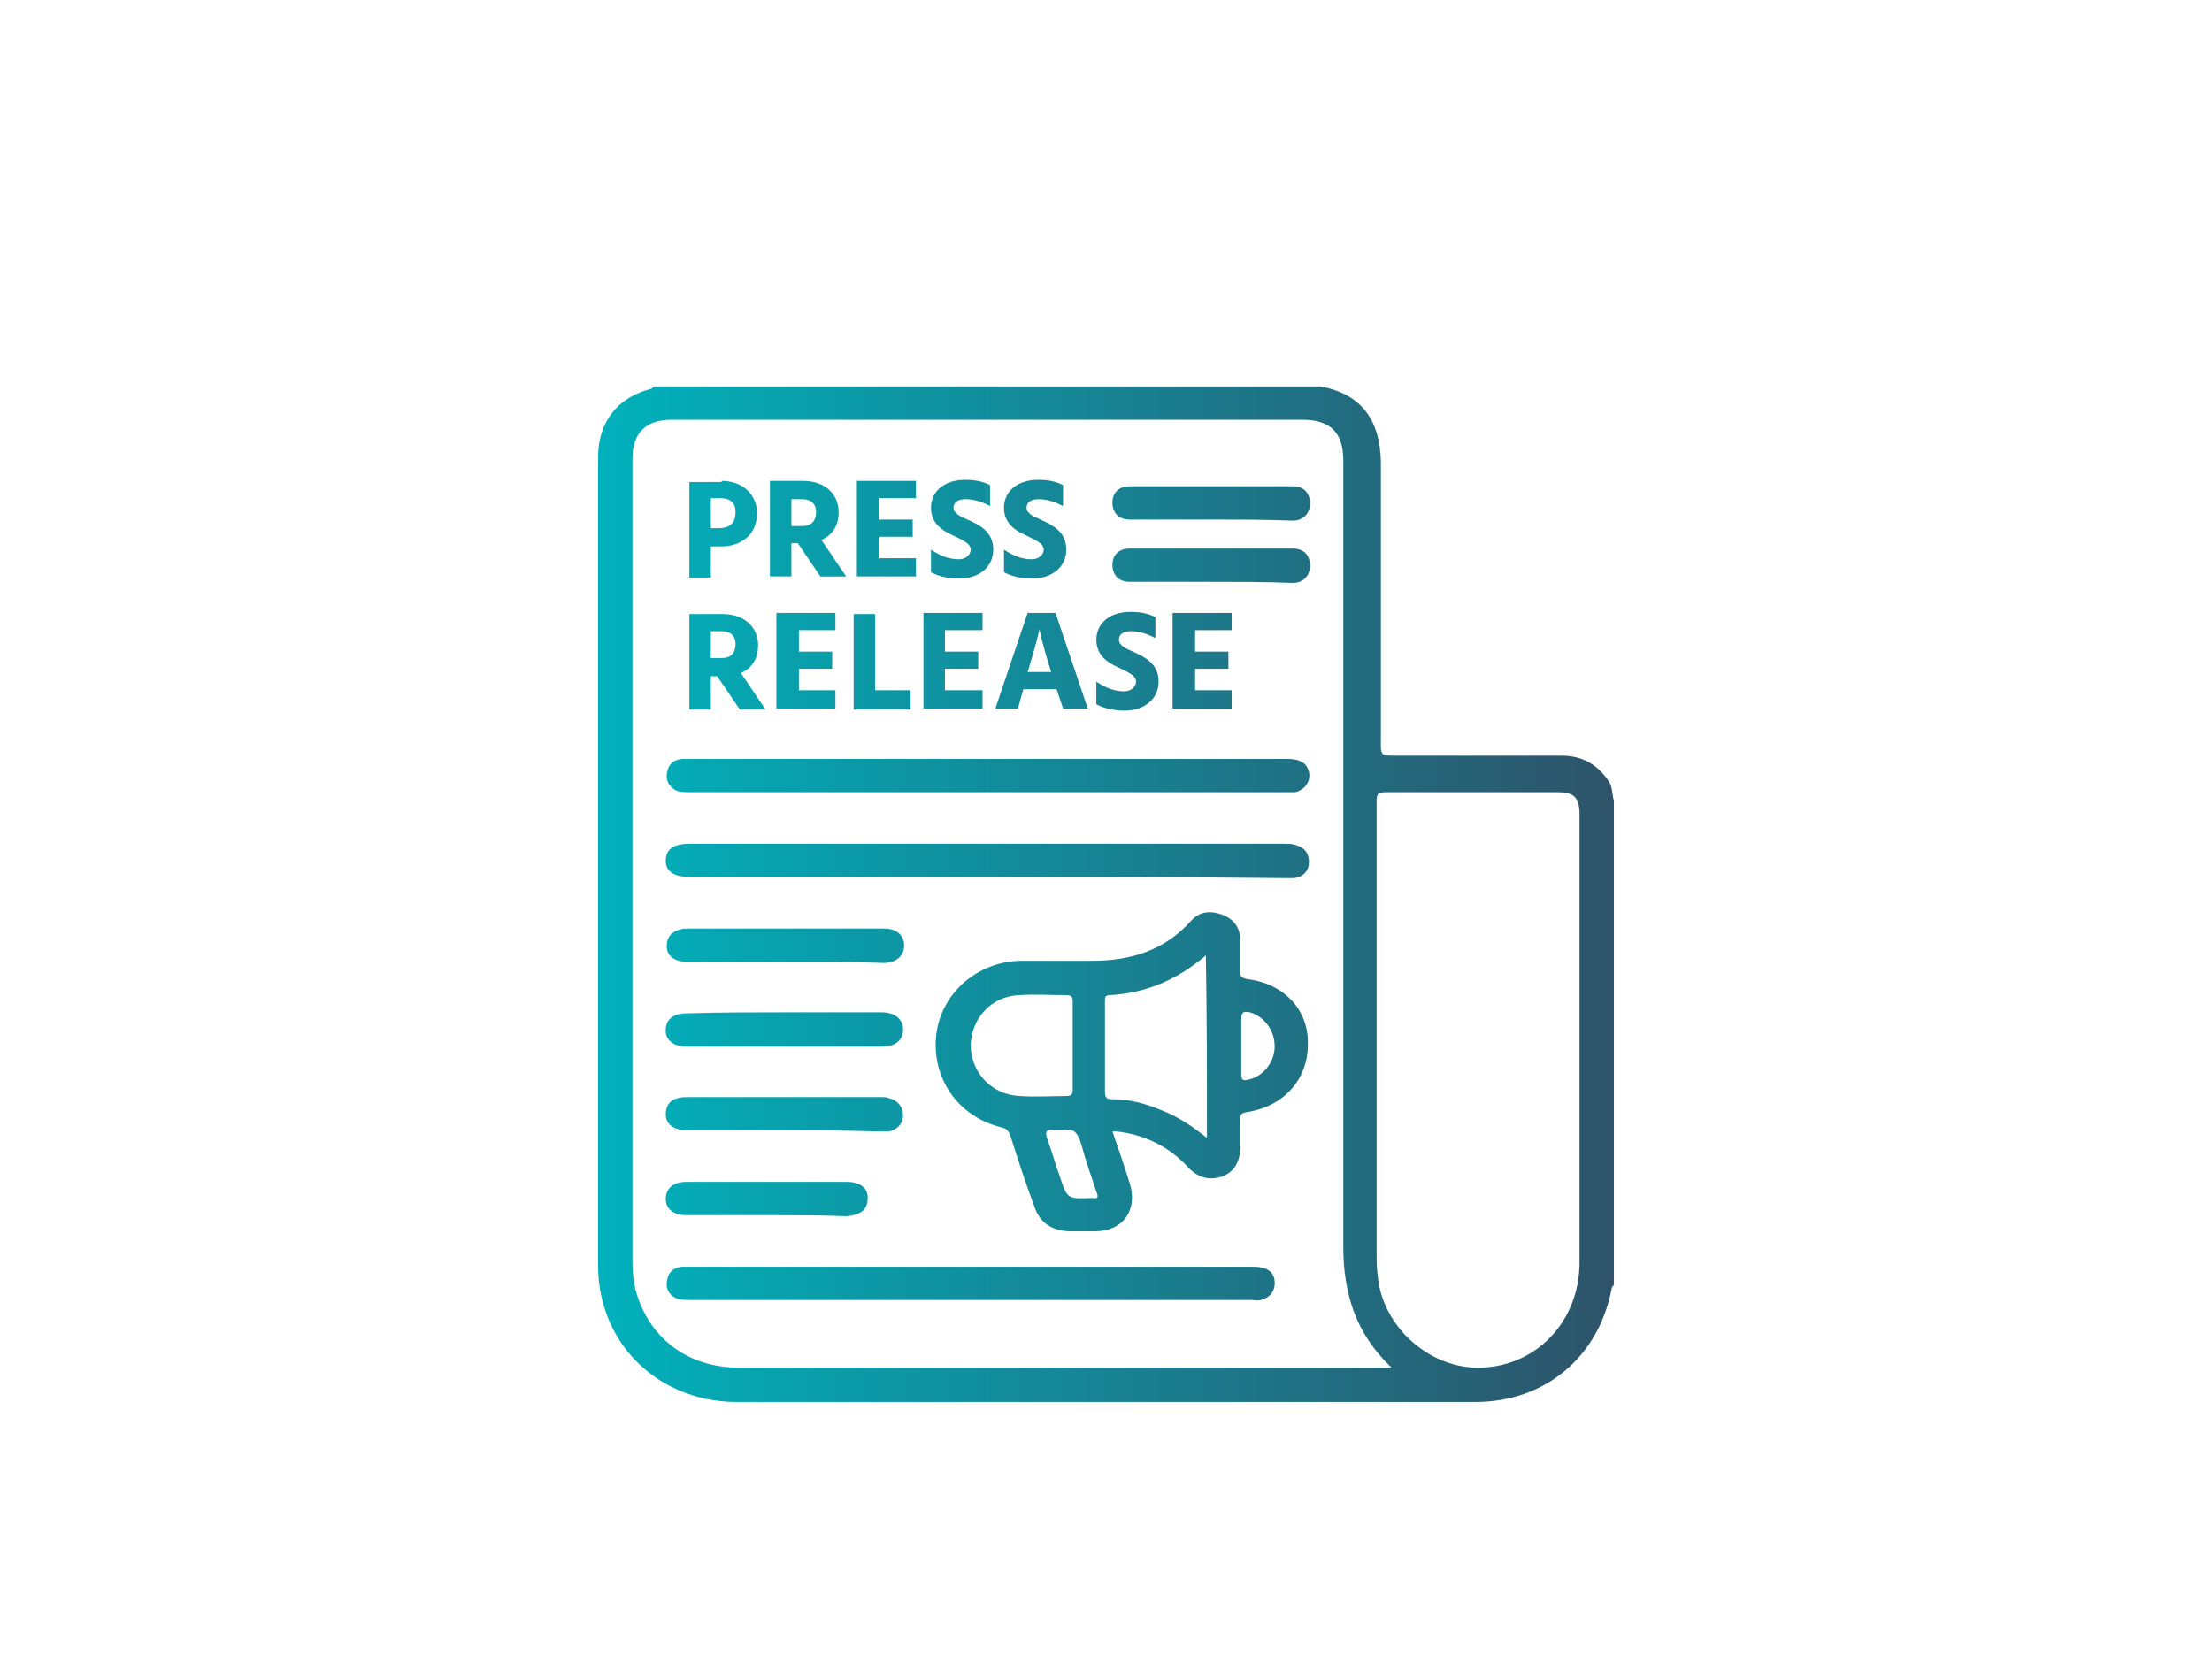 <?xml version="1.0" encoding="utf-8"?>
<!-- Generator: Adobe Illustrator 26.0.1, SVG Export Plug-In . SVG Version: 6.00 Build 0)  -->
<svg version="1.1" id="Layer_1" xmlns="http://www.w3.org/2000/svg" xmlns:xlink="http://www.w3.org/1999/xlink" x="0px" y="0px"
	 viewBox="0 0 206 156.3" style="enable-background:new 0 0 206 156.3;" xml:space="preserve">
<style type="text/css">
	.st0{fill:url(#SVGID_1_);}
	.st1{fill:#2E536A;}
	.st2{fill:#00B2BC;}
	.st3{fill:url(#SVGID_00000070102629820226489960000005058327157072670361_);}
	.st4{fill:url(#SVGID_00000012446409449544061670000014515419885339371668_);}
	.st5{fill:url(#SVGID_00000158746642164980090200000002478161499897760669_);}
	.st6{fill:url(#SVGID_00000069392520377405829120000001732605322315313044_);}
	.st7{fill:url(#SVGID_00000069360738184304080210000011612432681230087046_);}
	.st8{fill:url(#SVGID_00000031893736962073707080000006062193656941107358_);}
	.st9{fill:url(#SVGID_00000172424940855984216220000009247041519674034847_);}
	.st10{fill:url(#SVGID_00000030469033162613373090000016797134736852193671_);}
	.st11{fill:url(#SVGID_00000116237214751092430930000004397553031884025482_);}
	.st12{fill:url(#SVGID_00000172440054358302044080000007610812408132540593_);}
	.st13{fill:none;}
	.st14{fill:url(#video_x5F_run_00000016757784210371121790000006901705619984548020_);}
	.st15{fill:url(#SVGID_00000062906322766619204280000016577695320767549094_);}
	.st16{fill:url(#SVGID_00000009562179519076069290000012263043408713805704_);}
	.st17{fill:url(#SVGID_00000041296306780674988540000004599034205508204200_);}
	.st18{fill:url(#SVGID_00000000939357630841363920000004492041047939350917_);}
	.st19{fill:url(#SVGID_00000072966389693317455020000009185541786958926517_);}
	.st20{fill:url(#SVGID_00000011744464313063719540000009369517274722919816_);}
	.st21{fill:url(#SVGID_00000013158114582843910620000009586051208816528799_);}
	.st22{fill:url(#SVGID_00000080200086003372165490000006015388147674707880_);}
</style>
<linearGradient id="SVGID_1_" gradientUnits="userSpaceOnUse" x1="55.722" y1="83.271" x2="150.278" y2="83.271">
	<stop  offset="0" style="stop-color:#00B2BC"/>
	<stop  offset="1" style="stop-color:#2E536A"/>
</linearGradient>
<path class="st0" d="M60.7,36.2c-3.2,0.8-5,3.1-5,6.4c0,9.8,0,19.6,0,29.5c0,15.3,0,30.5,0,45.8c0,6.1,4,11.1,10,12.4
	c1,0.2,1.9,0.3,2.9,0.3c22.9,0,45.9,0,68.8,0c6.5,0,11.5-4.2,12.7-10.6c0-0.1,0.1-0.2,0.2-0.3c0-15,0-30,0-45.1
	c-0.2-0.7-0.1-1.4-0.6-2c-1-1.4-2.4-2.2-4.2-2.2c-5,0-10.1,0-15.1,0c-2,0-1.8,0.1-1.8-1.9c0-6.7,0-13.4,0-20.1c0-1.8,0-3.6,0-5.4
	c-0.1-4-1.9-6.3-5.6-7c-20.7,0-41.4,0-62.1,0C60.8,36,60.8,36.1,60.7,36.2z M129,73.8c5.4,0,10.7,0,16.1,0c1.5,0,2,0.5,2,2.1
	c0,13.9,0,27.8,0,41.7c0,5.4-3.9,9.6-9.1,9.8c-4.8,0.2-9.3-3.8-9.7-8.6c-0.1-0.7-0.1-1.4-0.1-2.1c0-6.7,0-13.5,0-20.2
	c0-7.3,0-14.5,0-21.8C128.2,74,128.3,73.8,129,73.8z M62.5,39.1c19.6,0,39.2,0,58.8,0c2.6,0,3.8,1.2,3.8,3.8c0,24.4,0,48.8,0,73.2
	c0,4.3,1.1,8.1,4.5,11.3c-0.4,0-0.6,0-0.9,0c-20,0-39.9,0-59.9,0c-4.8,0-8.4-2.8-9.6-7.2c-0.2-0.8-0.3-1.7-0.3-2.6
	c0-25,0-49.9,0-74.9C58.9,40.4,60.1,39.1,62.5,39.1z M92,70.7c9.3,0,18.6,0,27.9,0c1.2,0,1.8,0.4,2,1.2c0.2,0.9-0.4,1.7-1.3,1.9
	c-0.3,0-0.6,0-0.9,0c-18.4,0-36.9,0-55.3,0c-0.4,0-0.9,0-1.3-0.1c-0.7-0.3-1.1-0.9-1-1.6c0.1-0.8,0.5-1.3,1.4-1.4c0.3,0,0.7,0,1,0
	C73.6,70.7,82.8,70.7,92,70.7z M91.9,81.7c-9.2,0-18.4,0-27.6,0c-1.5,0-2.3-0.5-2.3-1.5c0-1.1,0.7-1.6,2.3-1.6c18.4,0,36.9,0,55.3,0
	c0.3,0,0.7,0,1,0.1c0.8,0.2,1.3,0.7,1.3,1.6c0,0.8-0.5,1.4-1.4,1.5c-0.3,0-0.7,0-1,0C110.3,81.7,101.1,81.7,91.9,81.7z M90.4,118
	c8.8,0,17.5,0,26.3,0c1.2,0,1.9,0.4,2,1.3c0.1,0.9-0.4,1.6-1.3,1.8c-0.3,0.1-0.6,0-0.9,0c-17.4,0-34.8,0-52.1,0
	c-0.4,0-0.9,0-1.3-0.1c-0.7-0.3-1.1-0.8-1-1.6c0.1-0.8,0.5-1.3,1.4-1.4c0.3,0,0.7,0,1,0C73.1,118,81.8,118,90.4,118z M73.1,89.6
	c-3,0-6.1,0-9.1,0c-1.2,0-2-0.6-1.9-1.6c0-0.9,0.8-1.5,1.9-1.5c6.1,0,12.2,0,18.3,0c1.2,0,1.9,0.6,1.9,1.6c0,0.9-0.7,1.6-1.9,1.6
	C79.2,89.6,76.1,89.6,73.1,89.6z M112.8,48.4c-2.5,0-5.1,0-7.6,0c-1,0-1.6-0.6-1.6-1.6c0-0.9,0.6-1.5,1.6-1.5c5.1,0,10.1,0,15.2,0
	c1,0,1.6,0.6,1.6,1.6c0,0.9-0.6,1.6-1.6,1.6C117.8,48.4,115.3,48.4,112.8,48.4z M112.8,54.2c-2.5,0-5.1,0-7.6,0
	c-1,0-1.6-0.6-1.6-1.6c0-0.9,0.6-1.5,1.6-1.5c5.1,0,10.1,0,15.2,0c1,0,1.6,0.6,1.6,1.6c0,0.9-0.6,1.6-1.6,1.6
	C117.8,54.2,115.3,54.2,112.8,54.2z M73.1,94.3c3,0,6,0,9,0c1.2,0,2,0.6,2,1.6c0,1-0.7,1.6-2,1.6c-6.1,0-12.1,0-18.2,0
	c-1.2,0-2-0.7-1.9-1.6c0-0.9,0.7-1.5,1.9-1.5C67,94.3,70,94.3,73.1,94.3z M73,105.3c-2.9,0-5.8,0-8.8,0c-0.3,0-0.7,0-1-0.1
	c-0.8-0.2-1.2-0.7-1.2-1.4c0-0.7,0.3-1.3,1.1-1.5c0.3-0.1,0.7-0.1,1-0.1c6,0,11.9,0,17.9,0c0.3,0,0.6,0,0.8,0.1
	c0.8,0.2,1.3,0.8,1.3,1.6c0,0.8-0.6,1.4-1.4,1.5c-0.4,0-0.7,0-1.1,0C78.7,105.3,75.9,105.3,73,105.3z M71.5,113.2c-2.5,0-5,0-7.6,0
	c-1.2,0-1.9-0.6-1.9-1.5c0-1,0.7-1.6,1.9-1.6c5,0,10,0,15,0c1.2,0,2,0.6,1.9,1.6c0,1-0.7,1.5-2,1.6C76.5,113.2,74,113.2,71.5,113.2z
	 M116.1,91.2c-0.4-0.1-0.6-0.2-0.6-0.6c0-1,0-2,0-3c0-1.2-0.6-2-1.7-2.4c-1.1-0.4-2.1-0.3-2.9,0.6c-2.5,2.8-5.7,3.7-9.2,3.7
	c-2.2,0-4.5,0-6.7,0c-4,0.1-7.3,3-7.8,6.8c-0.5,4.1,2,7.7,6,8.7c0.5,0.1,0.7,0.3,0.9,0.8c0.7,2.2,1.4,4.4,2.2,6.5
	c0.5,1.6,1.6,2.3,3.2,2.4c0.8,0,1.7,0,2.5,0c2.6,0,4-2,3.2-4.5c-0.5-1.6-1-3.1-1.6-4.8c0.2,0,0.3,0,0.4,0c2.6,0.3,4.9,1.4,6.7,3.4
	c0.9,0.9,1.9,1.2,3.1,0.8c1.1-0.4,1.7-1.3,1.7-2.8c0-0.8,0-1.7,0-2.5c0-0.5,0.1-0.6,0.6-0.7c3.4-0.5,5.7-3,5.7-6.3
	C121.9,94.1,119.6,91.6,116.1,91.2z M95,102.1c-2.6-0.1-4.5-2.1-4.6-4.6c0-2.6,1.9-4.7,4.5-4.8c1.5-0.1,3,0,4.4,0
	c0.5,0,0.6,0.2,0.6,0.6c0,1.4,0,2.8,0,4.1c0,1.4,0,2.8,0,4.1c0,0.4-0.1,0.6-0.6,0.6C97.9,102.1,96.4,102.2,95,102.1z M101.7,111.6
	C101.7,111.6,101.7,111.6,101.7,111.6c-2.3,0.1-2.3,0.1-3-2c-0.4-1.1-0.7-2.2-1.1-3.3c-0.3-0.8-0.3-1.2,0.7-1c0.2,0,0.4,0,0.7,0
	c1-0.3,1.4,0.3,1.7,1.3c0.4,1.5,0.9,2.9,1.4,4.4C102.3,111.5,102.3,111.7,101.7,111.6z M112.4,106c-1.4-1.1-2.7-2-4.3-2.6
	c-1.4-0.6-2.9-1-4.5-1c-0.5,0-0.7-0.1-0.7-0.7c0-2.8,0-5.6,0-8.4c0-0.4,0-0.6,0.5-0.6c3.3-0.2,6.2-1.4,8.9-3.7
	C112.4,94.7,112.4,100.2,112.4,106z M118.7,97.7c-0.1,1.4-1.2,2.7-2.6,2.9c-0.4,0.1-0.5-0.1-0.5-0.5c0-0.9,0-1.8,0-2.7
	c0-0.8,0-1.7,0-2.5c0-0.7,0.3-0.7,0.8-0.6C117.8,94.7,118.8,96.1,118.7,97.7z M67.2,44.8c2,0,3.3,1.3,3.3,3c0,2.1-1.6,3.1-3.3,3.1
	h-1v2.9h-2v-8.9H67.2z M66.9,49.2c1.2,0,1.6-0.6,1.6-1.5c0-0.8-0.4-1.3-1.5-1.3h-0.8v2.8H66.9z M74.3,50.6h-0.6v3.1h-2v-8.9h3.1
	c2,0,3.3,1.2,3.3,2.9c0,1.4-0.7,2.2-1.6,2.6l2.3,3.4h-2.4L74.3,50.6z M73.7,49h1c0.9,0,1.3-0.5,1.3-1.3c0-0.8-0.5-1.2-1.3-1.2h-1V49
	z M85.3,52.1v1.6h-5.5v-8.9h5.5v1.6h-3.4v2h3.1v1.6h-3.1v2H85.3z M92.1,47.1c-0.7-0.4-1.5-0.6-2.2-0.6c-0.7,0-1.1,0.3-1.1,0.8
	c0,0.5,0.6,0.8,1.3,1.1c1.1,0.5,2.4,1.1,2.4,2.8c0,1.6-1.3,2.7-3.2,2.7c-0.9,0-1.9-0.2-2.6-0.6v-2.1c0.9,0.6,1.7,0.9,2.6,0.9
	c0.6,0,1.1-0.4,1.1-0.9c0-0.6-0.8-0.9-1.8-1.4c-0.9-0.4-1.9-1.1-1.9-2.5c0-1.5,1.2-2.6,3.2-2.6c0.7,0,1.6,0.1,2.3,0.5V47.1z
	 M98.9,47.1c-0.7-0.4-1.5-0.6-2.2-0.6c-0.7,0-1.1,0.3-1.1,0.8c0,0.5,0.6,0.8,1.3,1.1c1.1,0.5,2.4,1.1,2.4,2.8c0,1.6-1.3,2.7-3.2,2.7
	c-0.9,0-1.9-0.2-2.6-0.6v-2.1c0.9,0.6,1.7,0.9,2.6,0.9c0.6,0,1.1-0.4,1.1-0.9c0-0.6-0.8-0.9-1.8-1.4c-0.9-0.4-1.9-1.1-1.9-2.5
	c0-1.5,1.2-2.6,3.2-2.6c0.7,0,1.6,0.1,2.3,0.5V47.1z M66.8,63h-0.6v3.1h-2v-8.9h3.1c2,0,3.3,1.2,3.3,2.9c0,1.4-0.7,2.2-1.6,2.6
	l2.3,3.4h-2.4L66.8,63z M66.2,61.3h1c0.9,0,1.3-0.5,1.3-1.3c0-0.8-0.5-1.2-1.3-1.2h-1V61.3z M77.8,64.4v1.6h-5.5v-8.9h5.5v1.6h-3.4
	v2h3.1v1.6h-3.1v2H77.8z M84.8,64.3v1.8h-5.3v-8.9h2v7.1H84.8z M91.5,64.4v1.6H86v-8.9h5.5v1.6H88v2h3.1v1.6H88v2H91.5z M98.4,64.2
	h-3.1l-0.5,1.8h-2.1l3-8.9h2.6l3,8.9H99L98.4,64.2z M97.9,62.6l-0.1-0.3c-0.9-2.9-1-3.7-1-3.7s-0.1,0.7-1,3.7l-0.1,0.3H97.9z
	 M107.5,59.4c-0.7-0.4-1.5-0.6-2.2-0.6c-0.7,0-1.1,0.3-1.1,0.8c0,0.5,0.6,0.8,1.3,1.1c1.1,0.5,2.4,1.1,2.4,2.8
	c0,1.6-1.3,2.7-3.2,2.7c-0.9,0-1.9-0.2-2.6-0.6v-2.1c0.9,0.6,1.7,0.9,2.6,0.9c0.6,0,1.1-0.4,1.1-0.9c0-0.6-0.8-0.9-1.8-1.4
	c-0.9-0.4-1.9-1.1-1.9-2.5c0-1.5,1.2-2.6,3.2-2.6c0.7,0,1.6,0.1,2.3,0.5V59.4z M114.7,64.4v1.6h-5.5v-8.9h5.5v1.6h-3.4v2h3.1v1.6
	h-3.1v2H114.7z"/>
</svg>
